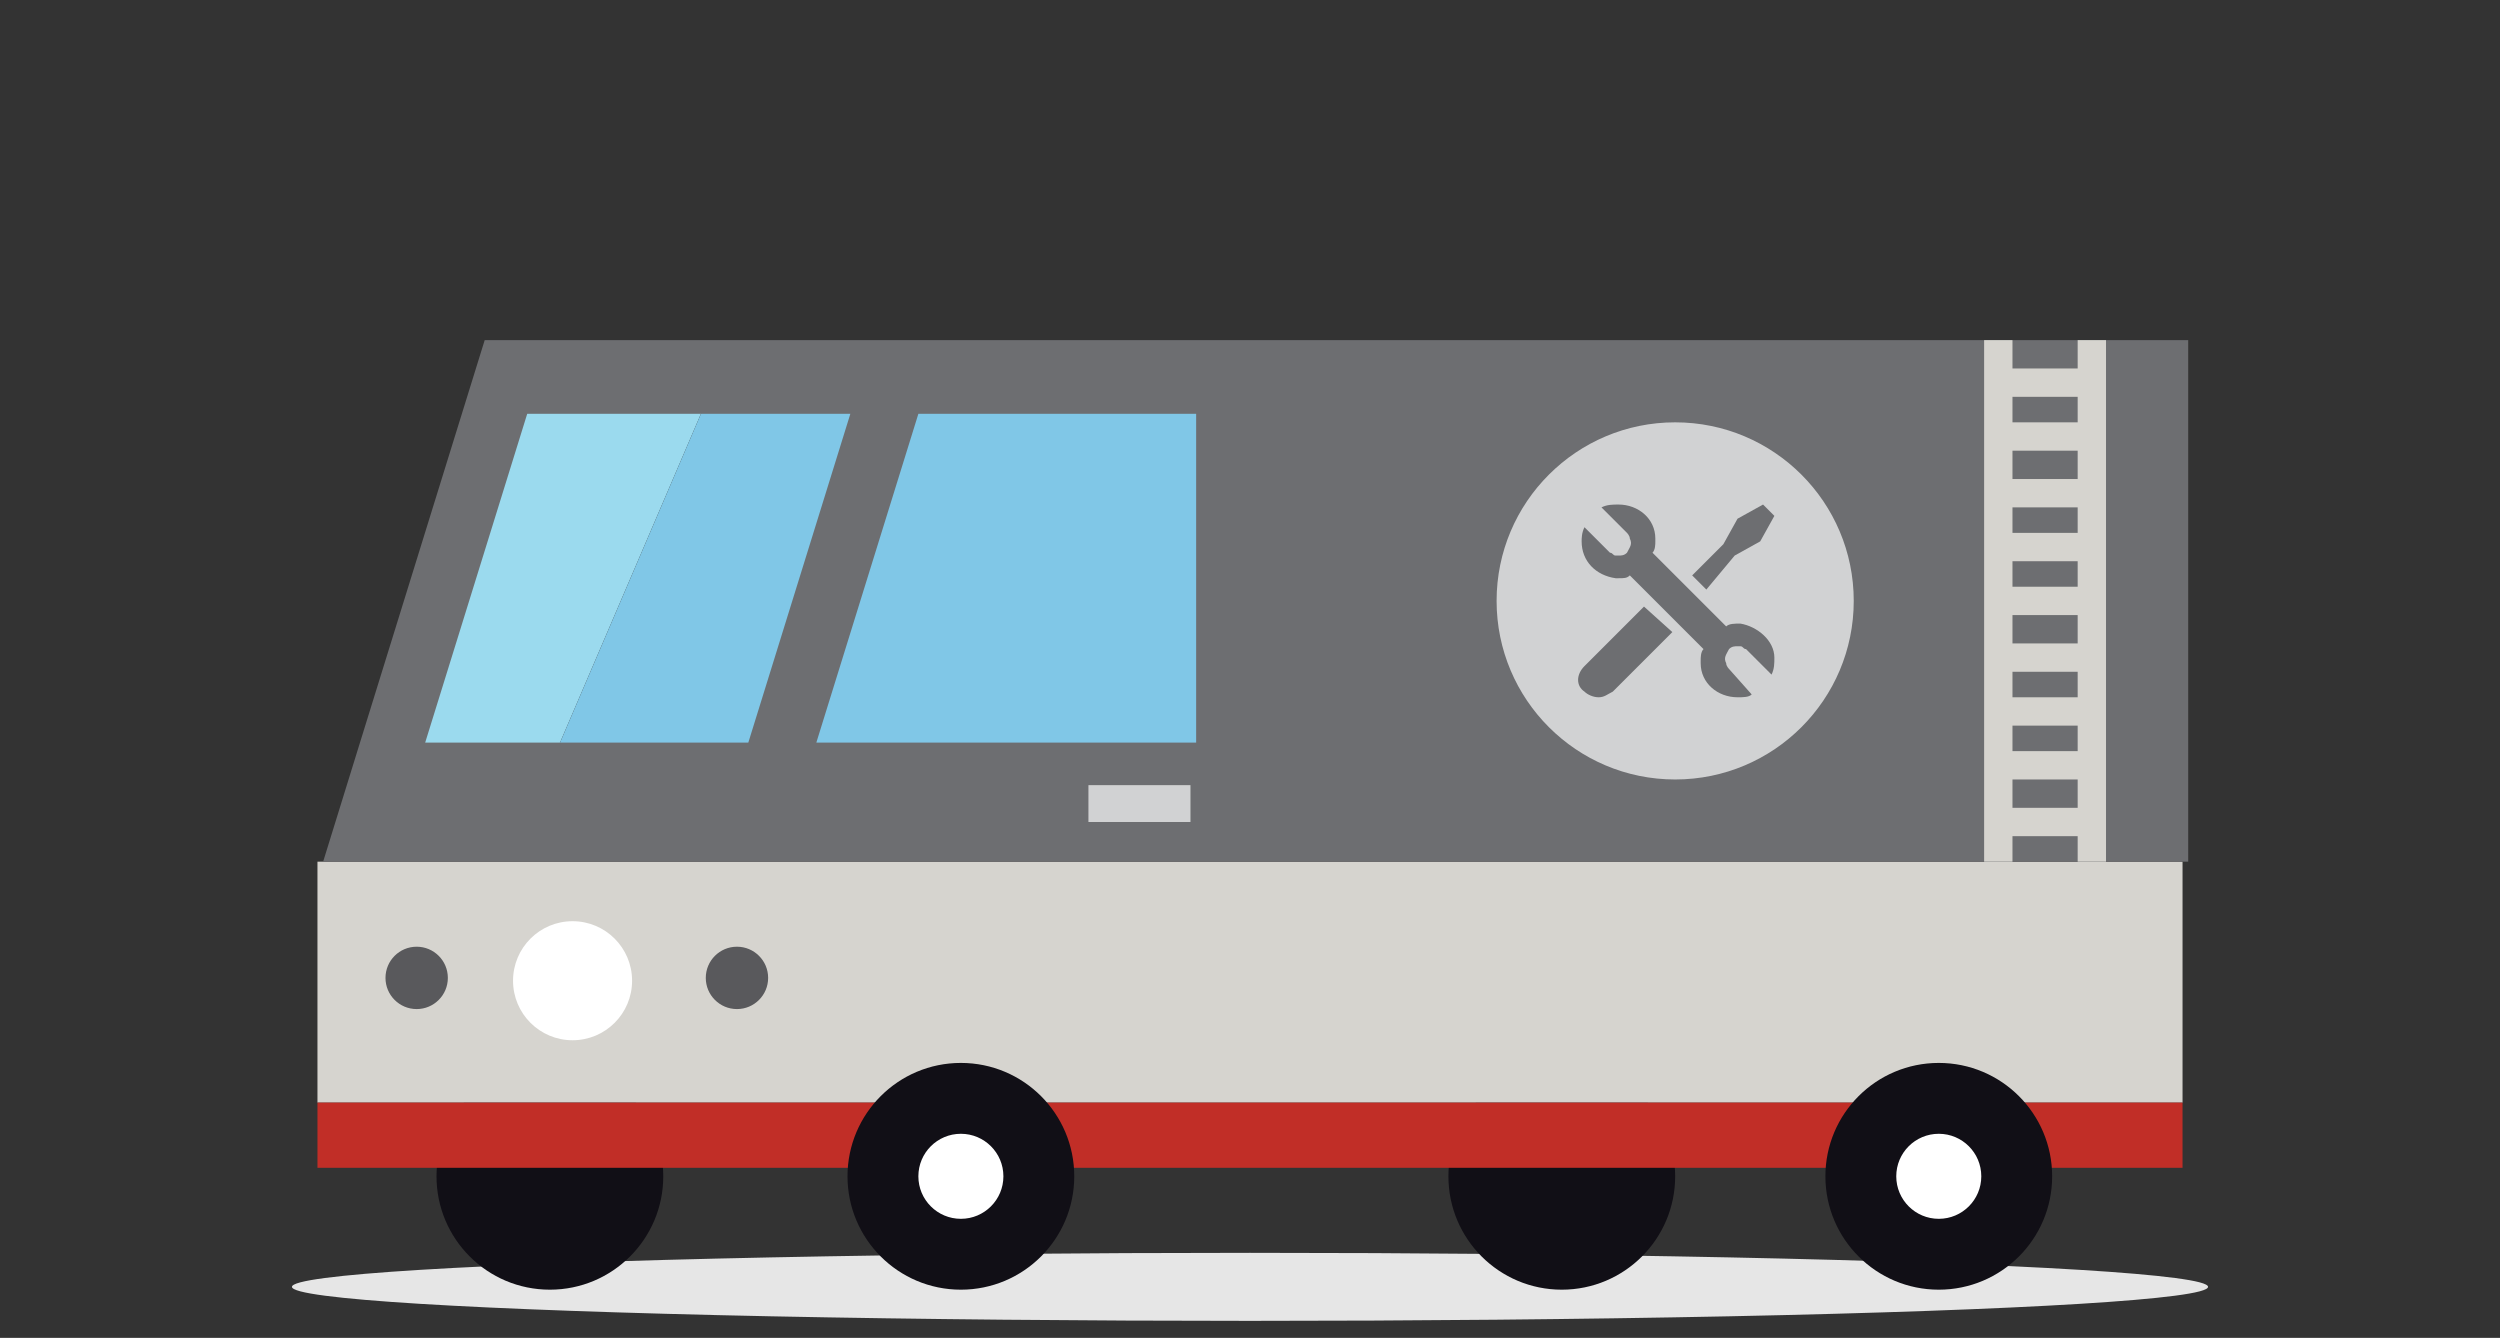 <?xml version="1.0" encoding="utf-8"?>
<!-- Generator: Adobe Illustrator 19.2.1, SVG Export Plug-In . SVG Version: 6.00 Build 0)  -->
<svg version="1.1" id="Layer_1" xmlns="http://www.w3.org/2000/svg" xmlns:xlink="http://www.w3.org/1999/xlink" x="0px" y="0px"
	 viewBox="0 0 88.2 47.2" style="enable-background:new 0 0 88.2 47.2;" xml:space="preserve">
<rect x="0" y="0" width="88.2" height="47.2" fill="#333333" stroke="none"/>
<style type="text/css">
	.st0{fill:#E6E6E6;}
	.st1{fill:#110F16;}
	.st2{fill:#9BDAEE;}
	.st3{fill:#80C7E7;}
	.st4{fill:#D6D4CF;}
	.st5{fill:none;}
	.st6{fill:#6D6E71;}
	.st7{fill:#59595C;}
	.st8{fill:#C12E27;}
	.st9{fill:#FFFFFF;}
	.st10{fill:#D1D2D3;}
	.st11{fill:none;stroke:#D6D4CF;stroke-miterlimit:10;}
</style>
<g>
	<ellipse class="st0" cx="44.1" cy="45.4" rx="33.8" ry="1.2"/>
	<g>
		<circle class="st1" cx="55.1" cy="41.5" r="4"/>
		<circle class="st1" cx="19.4" cy="41.5" r="4"/>
		<g>
			<polygon class="st2" points="18.1,13.5 14,28.9 18.6,28.9 25.2,13.5 			"/>
			<polygon class="st3" points="25.2,13.5 18.6,28.9 49.1,28.9 45,13.5 			"/>
		</g>
		<polygon class="st4" points="11.2,30.4 11.2,30.5 11.2,38.9 22.3,38.9 63.2,38.9 77,38.9 77,30.4 		"/>
		<polygon class="st5" points="32.3,14.6 28.6,26.2 42.1,26.2 42.1,14.6 		"/>
		<polygon class="st5" points="18.5,14.6 14.9,26.2 26.3,26.2 29.9,14.6 		"/>
		<path class="st6" d="M63.4,12H30.8H17.1l-4.4,14.2l-1.3,4.2h65.8v-4.2V12H63.4z M15,26.2l3.6-11.6H30l-3.6,11.6H15z M28.8,26.2
			l3.6-11.6h9.8v11.6H28.8z"/>
		<polygon class="st5" points="18.5,14.6 14.9,26.2 26.3,26.2 29.9,14.6 		"/>
		<polygon class="st5" points="28.6,26.2 61,26.2 61,14.6 32.3,14.6 		"/>
		<polygon class="st5" points="18.5,14.6 14.9,26.2 26.3,26.2 29.9,14.6 		"/>
		<polygon class="st5" points="28.6,26.2 42.1,26.2 42.1,14.6 32.3,14.6 		"/>
		<g>
			<g>
				<circle class="st7" cx="14.7" cy="34.5" r="1.1"/>
				<circle class="st7" cx="26" cy="34.5" r="1.1"/>
			</g>
		</g>
		<polygon class="st5" points="18.5,14.6 14.9,26.2 26.3,26.2 29.9,14.6 		"/>
		<polygon class="st5" points="28.6,26.2 61,26.2 61,14.6 32.3,14.6 		"/>
		<rect x="11.2" y="38.9" class="st8" width="65.8" height="2.3"/>
		<g>
			<circle class="st1" cx="68.4" cy="41.5" r="4"/>
			<circle class="st9" cx="68.4" cy="41.5" r="1.5"/>
		</g>
		<g>
			<circle class="st1" cx="33.9" cy="41.5" r="4"/>
			<circle class="st9" cx="33.9" cy="41.5" r="1.5"/>
		</g>
		<rect x="38.4" y="27.7" class="st10" width="3.6" height="1.3"/>
		<circle class="st9" cx="20.2" cy="34.6" r="2.1"/>
		<g>
			<circle class="st10" cx="59.1" cy="21.2" r="6.3"/>
			<g>
				<path class="st6" d="M61.4,22L61.4,22c-0.2,0-0.4,0-0.5,0.1l-2.6-2.6c0.1-0.1,0.1-0.3,0.1-0.4l0-0.1c0-0.7-0.6-1.2-1.3-1.2
					c-0.2,0-0.4,0-0.6,0.1l0.9,0.9c0,0,0.1,0.1,0.1,0.2c0.1,0.2,0,0.3-0.1,0.5c-0.1,0.1-0.2,0.1-0.3,0.1c-0.1,0-0.1,0-0.1,0
					c-0.1,0-0.1-0.1-0.2-0.1l-0.9-0.9c-0.1,0.2-0.1,0.4-0.1,0.5c0,0.7,0.5,1.2,1.2,1.3l0.1,0c0.2,0,0.3,0,0.4-0.1l2.6,2.6
					C60,23,60,23.2,60,23.3l0,0.1c0,0.7,0.6,1.2,1.3,1.2c0.2,0,0.4,0,0.5-0.1L61,23.6c0,0-0.1-0.1-0.1-0.2c-0.1-0.2,0-0.3,0.1-0.5
					c0.1-0.1,0.2-0.1,0.3-0.1c0.1,0,0.1,0,0.1,0c0.1,0,0.1,0.1,0.2,0.1l0.9,0.9c0.1-0.2,0.1-0.4,0.1-0.6C62.6,22.6,62,22.1,61.4,22
					L61.4,22z M61.4,22"/>
				<path class="st6" d="M55.9,23.5c-0.3,0.3-0.3,0.7,0,0.9c0.1,0.1,0.3,0.2,0.5,0.2c0.2,0,0.3-0.1,0.5-0.2l2.1-2.1L58,21.4
					L55.9,23.5z M55.9,23.5"/>
				<path class="st6" d="M61.2,19.6l0.9-0.5l0.5-0.9l-0.4-0.4l-0.9,0.5l-0.5,0.9l-1.1,1.1l0.5,0.5L61.2,19.6z M61.2,19.6"/>
			</g>
		</g>
		<g>
			<line class="st11" x1="70.5" y1="12" x2="70.5" y2="30.4"/>
			<line class="st11" x1="73.8" y1="12" x2="73.8" y2="30.4"/>
			<line class="st11" x1="70.5" y1="13.5" x2="73.8" y2="13.5"/>
			<line class="st11" x1="70.5" y1="15.4" x2="73.8" y2="15.4"/>
			<line class="st11" x1="70.5" y1="17.4" x2="73.8" y2="17.4"/>
			<line class="st11" x1="70.5" y1="19.3" x2="73.8" y2="19.3"/>
			<line class="st11" x1="70.5" y1="21.2" x2="73.8" y2="21.2"/>
			<line class="st11" x1="70.5" y1="23.2" x2="73.8" y2="23.2"/>
			<line class="st11" x1="70.5" y1="25.1" x2="73.8" y2="25.1"/>
			<line class="st11" x1="70.5" y1="27" x2="73.8" y2="27"/>
			<line class="st11" x1="70.5" y1="29" x2="73.8" y2="29"/>
		</g>
	</g>
</g>
</svg>
